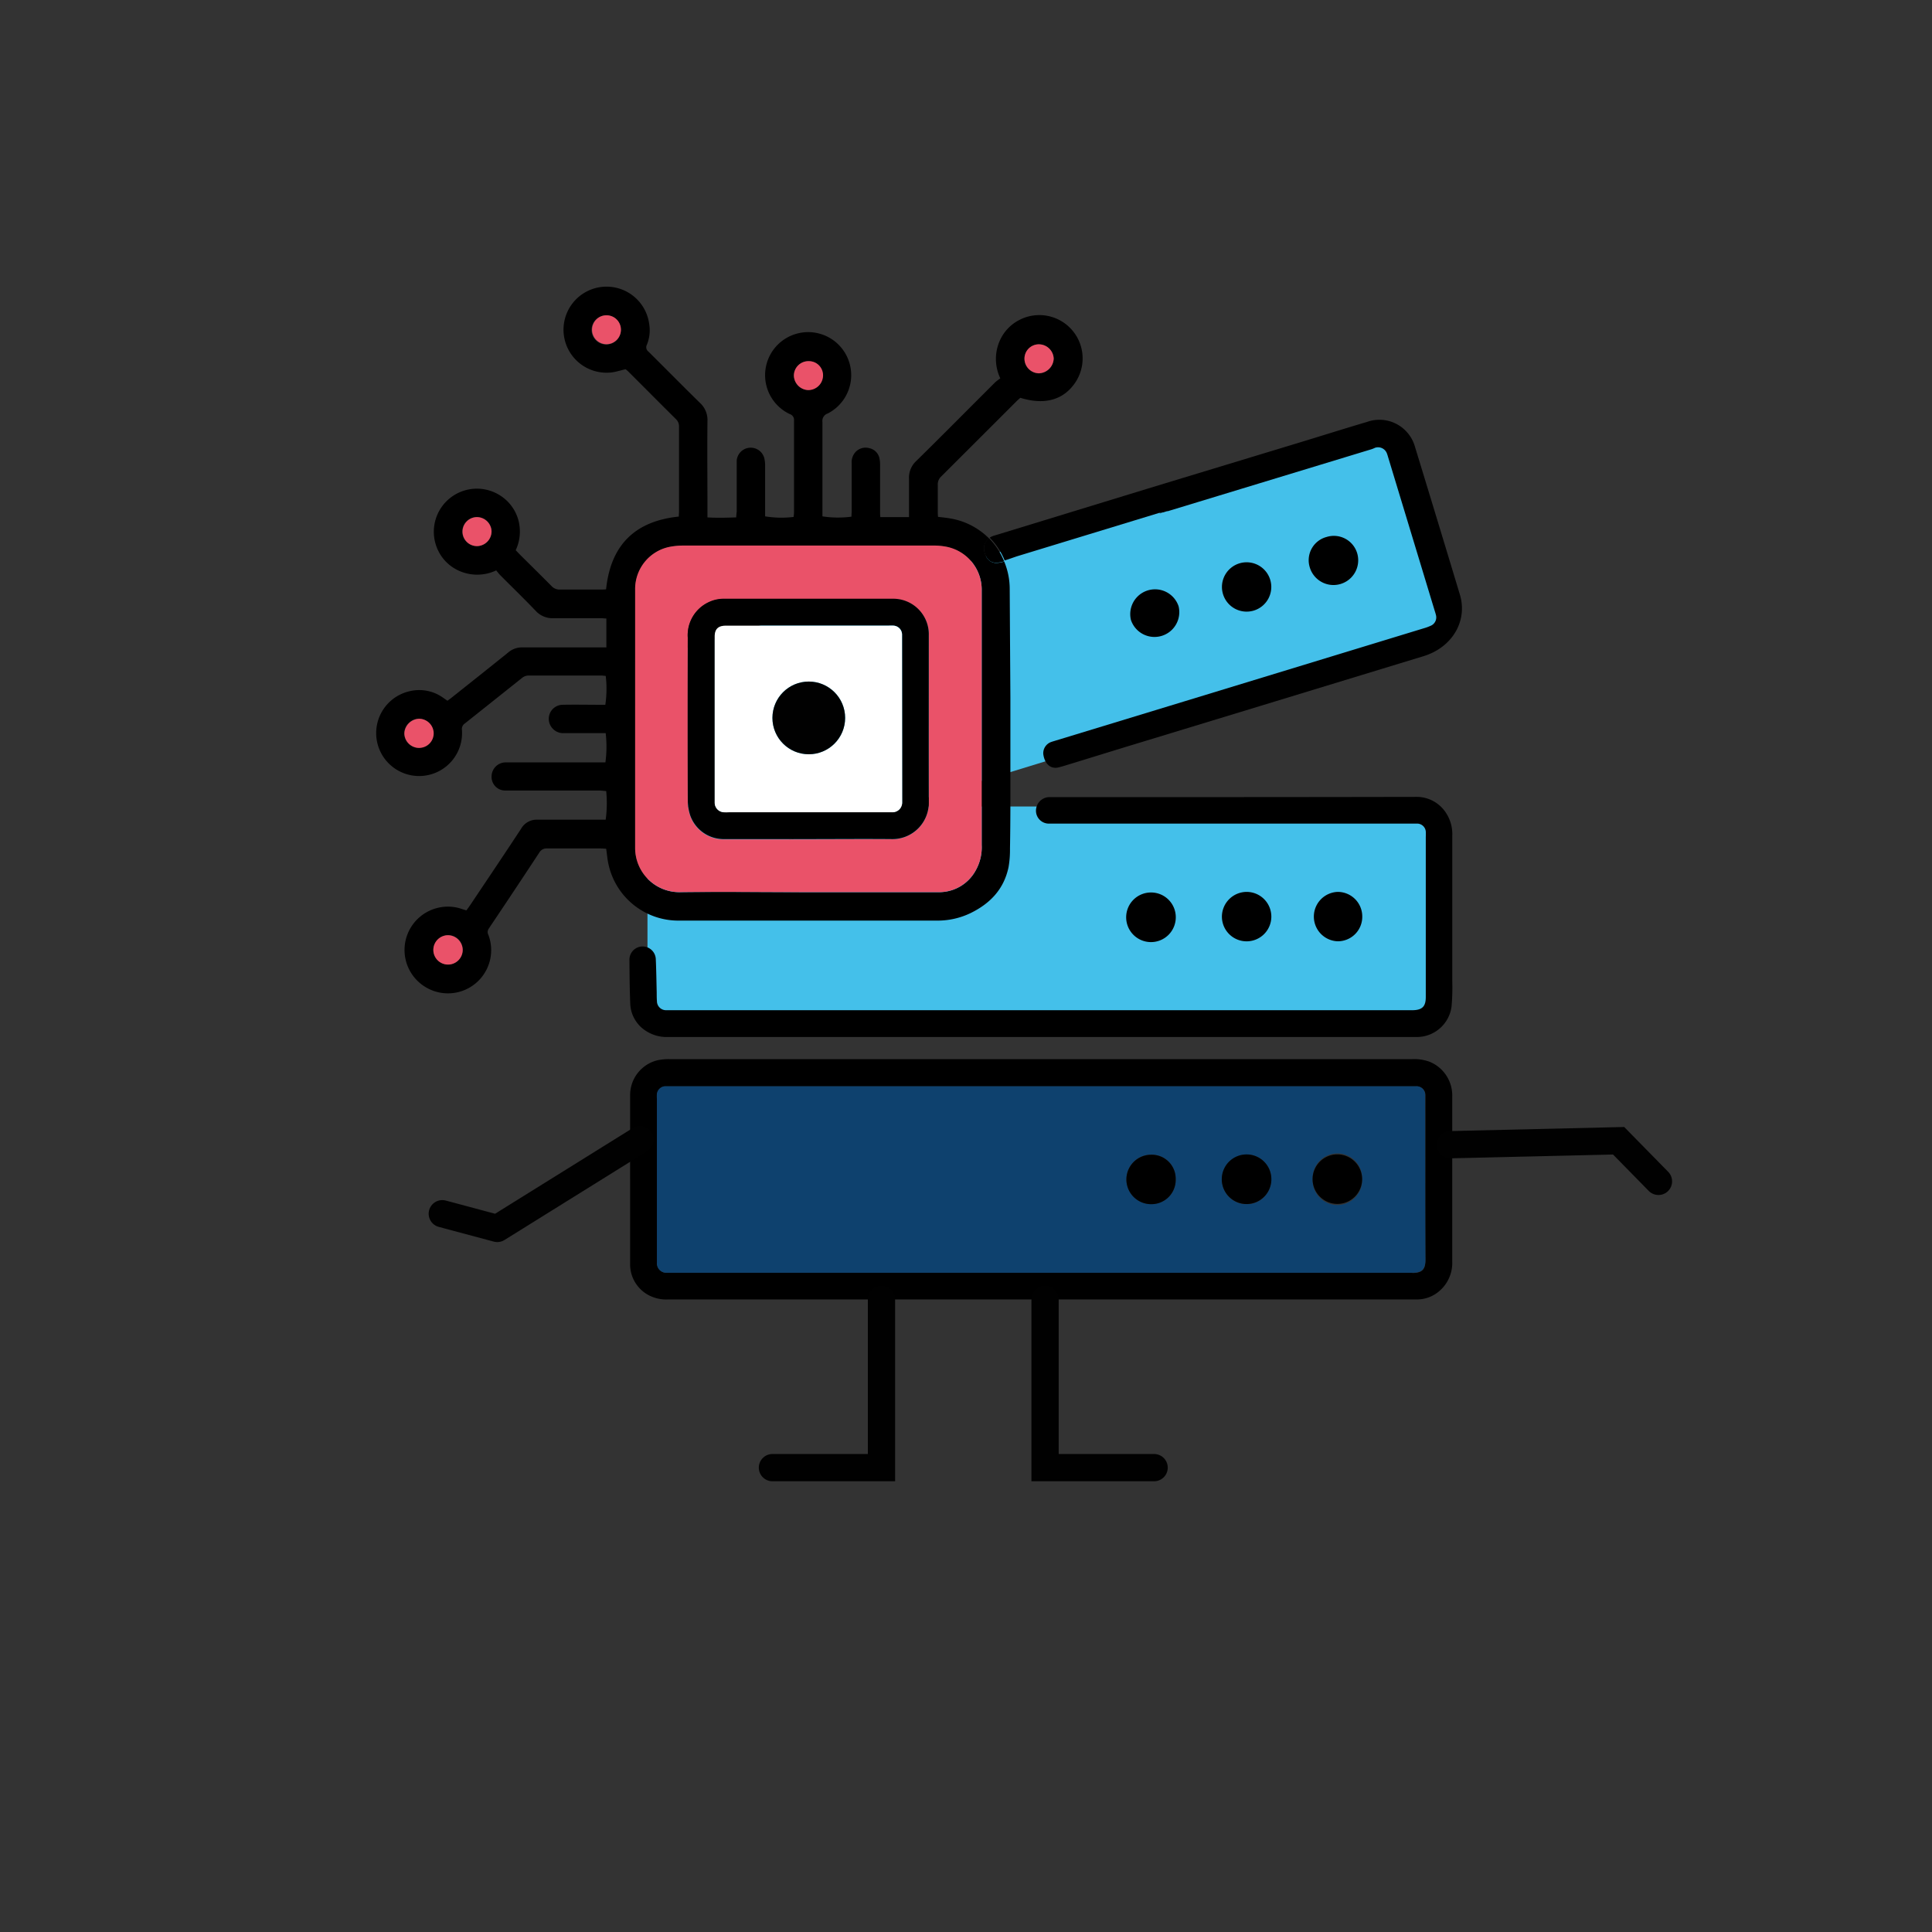 <svg xmlns="http://www.w3.org/2000/svg" id="R&#xE9;teg_1" data-name="R&#xE9;teg 1" viewBox="0 0 425.2 425.2"><rect x="0" y="0" width="425.2" height="425.2" fill="#333333" stroke="none"/><defs><style>.cls-1{fill:#44c0ea;}.cls-2{fill:#0e416e;}.cls-3{fill:#ea5269;}.cls-4{fill:#fff;}.cls-5{fill:#010101;}.cls-6,.cls-7{fill:none;stroke:#010101;stroke-linecap:round;stroke-width:6px;}.cls-6{stroke-miterlimit:10;}.cls-7{stroke-linejoin:round;}</style></defs><title>szörny_nyitott száj</title><path class="cls-1" d="M150.1,177.5h47.56L160.1,189a6.18,6.18,0,0,1-7.72-4.1Z"></path><path class="cls-1" d="M197.66,177.5H150.1l-7.88-25.69a6.18,6.18,0,0,1,4.1-7.72L305.56,95.24a.26.26,0,0,1,.32.18l11.9,38.77a6.18,6.18,0,0,1-4.1,7.72Z"></path><path class="cls-1" d="M148.68,177.5h1.42l2.28,7.42a6.18,6.18,0,0,0,7.72,4.1l37.56-11.52H315.24a.26.26,0,0,1,.26.26v39.56a6.18,6.18,0,0,1-6.18,6.18H148.68a6.18,6.18,0,0,1-6.18-6.18V183.68A6.18,6.18,0,0,1,148.68,177.5Z"></path><path d="M255.41,113l-.23.06.12,0,.07,0Z"></path><path d="M256.41,112.69l.45-.14Z"></path><path d="M255.49,113l-.08,0h0Z"></path><path d="M257.49,112.36l-.47.14Z"></path><path d="M139.79,186.71a9.73,9.73,0,0,0,9.7,9.65c9.46-.14,18.93,0,28.39,0s19.08,0,28.62,0a9.18,9.18,0,0,0,8.26-4.82,10.4,10.4,0,0,0,1.3-5.57V133.76c0-1.26,0-2.53,0-3.79a9.63,9.63,0,0,0-7.58-9.59,14.62,14.62,0,0,0-3.17-.29q-27.37,0-54.77,0a15.65,15.65,0,0,0-3.28.31,9.46,9.46,0,0,0-7.45,9.41Q139.8,158.26,139.79,186.71ZM221,123.57a15.62,15.62,0,0,1,1.22,6q.07,12,.15,24,0,11.41,0,22.83,0,5.21-.09,10.41a22.18,22.18,0,0,1-.31,4c-1,4.83-4,8-8.31,10.12a16.7,16.7,0,0,1-7.43,1.68H149.5a15.74,15.74,0,0,1-15.6-12.48c-.24-1.07-.32-2.17-.49-3.34-.39,0-.78-.06-1.16-.06-3.94,0-7.89,0-11.83,0a1.82,1.82,0,0,0-1.73.91q-5.52,8.4-11.13,16.74a1.34,1.34,0,0,0-.06,1.41,9.51,9.51,0,0,1-13.66,11.56A9.53,9.53,0,0,1,97,199.67a9.27,9.27,0,0,1,4.55.35c.33.12.67.21,1.1.34.27-.38.55-.74.81-1.13,3.75-5.6,7.52-11.19,11.22-16.83a3.93,3.93,0,0,1,3.63-2c4.57,0,9.15,0,13.72,0h1.27a26.68,26.68,0,0,0,.11-6.31c-.46,0-1-.11-1.44-.11H112.31c-.43,0-.86,0-1.3,0a3,3,0,0,1-2.82-3.19,3.11,3.11,0,0,1,3-3c6.86,0,13.72,0,20.59,0h1.46a25.6,25.6,0,0,0,.06-6.44c-.39,0-.82,0-1.24,0h-7.93a3.15,3.15,0,0,1-2.89-1.52,3.09,3.09,0,0,1,2.57-4.72c2.72-.06,5.44,0,8.16,0h1.25a23.9,23.9,0,0,0,.09-6.36c-.32,0-.66-.08-1-.08H116.49a2.35,2.35,0,0,0-1.62.55q-6.27,5-12.56,10a1.48,1.48,0,0,0-.64,1.49,9.45,9.45,0,1,1-11.36-8.62,9,9,0,0,1,7.11,1.4l1.06.73c.34-.25.68-.48,1-.75,4.14-3.29,8.28-6.57,12.39-9.89a4.65,4.65,0,0,1,3.13-1.1c5.64,0,11.28,0,16.92,0h1.53v-6.36c-.45,0-.86-.07-1.28-.07-3.43,0-6.86,0-10.29,0a5,5,0,0,1-4-1.63c-2.56-2.68-5.23-5.26-7.84-7.89a12.84,12.84,0,0,1-.83-1,9.76,9.76,0,0,1-8.38,0,9.23,9.23,0,0,1-4.33-4.22A9.48,9.48,0,0,1,110,109a9.35,9.35,0,0,1,4.05,5.34,9.68,9.68,0,0,1-.55,6.75c.36.38.71.75,1.07,1.11,2.26,2.25,4.55,4.49,6.79,6.76a2.38,2.38,0,0,0,1.86.79c3,0,6,0,9,0,.39,0,.77,0,1.17-.06,1-9.68,6.3-15,16-16,0-.37.05-.72.05-1.07,0-6.23,0-12.46,0-18.69a2.16,2.16,0,0,0-.66-1.67c-3.53-3.5-7-7-10.55-10.54a5.81,5.81,0,0,0-.55-.46c-1.08.25-2.06.57-3.06.7a9.47,9.47,0,1,1,8.26-10.63,8.37,8.37,0,0,1-.51,4.53,1.2,1.2,0,0,0,.36,1.54c3.78,3.75,7.51,7.54,11.32,11.27a5.08,5.08,0,0,1,1.65,4c-.07,6.55,0,13.1,0,19.65v1.55c2.12.13,4.15.07,6.33,0,0-.5.1-1,.11-1.41,0-3.27,0-6.54,0-9.82,0-.43,0-.87,0-1.3a3.09,3.09,0,0,1,6.09-.41,7.48,7.48,0,0,1,.16,1.64q0,4.91,0,9.82v1.25a21.94,21.94,0,0,0,6.26.13,7.74,7.74,0,0,0,.1-1c0-6.75,0-13.49,0-20.24a1.33,1.33,0,0,0-.94-1.4,9.47,9.47,0,0,1,1.75-17.75A9.47,9.47,0,0,1,182.17,91,1.72,1.72,0,0,0,181,92.87c0,6.5,0,13,0,19.52v1.25a22.25,22.25,0,0,0,6.39.07c0-.39.05-.81.05-1.23q0-5.26,0-10.53a3.37,3.37,0,0,1,.57-2.12,3,3,0,0,1,3.24-1.21,2.88,2.88,0,0,1,2.31,2.28,6.52,6.52,0,0,1,.13,1.4q0,5.08,0,10.18c0,.42,0,.84.06,1.33h6.31v-1.37c0-2.33,0-4.65,0-7a5,5,0,0,1,1.61-4c5.82-5.72,11.56-11.53,17.34-17.29a12.74,12.74,0,0,1,1.14-.88,9.94,9.94,0,0,1,0-8.54,9.34,9.34,0,0,1,4.33-4.38,9.53,9.53,0,0,1,12.26,13.7c-2.55,3.94-6.78,5.18-12.18,3.5-.22.2-.49.42-.74.66q-8.33,8.33-16.66,16.64a2.33,2.33,0,0,0-.77,1.86c0,1.94,0,3.87,0,5.8,0,.39,0,.77.06,1.24,1,.12,1.85.2,2.73.36a15.66,15.66,0,0,1,8.54,4.44,2.49,2.49,0,0,0-1.15,2.34c.21,1.75,1.12,2.88,2.49,3a5.94,5.94,0,0,0,1.86-.27Zm-128.76,41a3.21,3.21,0,0,0,0-6.41,3.36,3.36,0,0,0-3.29,3.2A3.25,3.25,0,0,0,92.26,164.6ZM225.47,79a3.23,3.23,0,0,0,3.17,3.18,3.37,3.37,0,0,0,3.26-3.25,3.28,3.28,0,0,0-3.21-3.15A3.16,3.16,0,0,0,225.47,79ZM101.74,117a3.18,3.18,0,0,0,3.25,3.18,3.19,3.19,0,1,0,0-6.38A3.21,3.21,0,0,0,101.74,117Zm-6.36,92a3.23,3.23,0,1,0,3.28-3.2A3.31,3.31,0,0,0,95.38,209Zm38-133.17a3.22,3.22,0,0,0,3.24-3.2,3.17,3.17,0,0,0-3.18-3.24,3.22,3.22,0,0,0-.06,6.44Zm44.42,10a3.24,3.24,0,0,0,3.26-3.21A3.09,3.09,0,0,0,178,79.49a3.19,3.19,0,0,0-3.28,3.16A3.28,3.28,0,0,0,177.84,85.85Z"></path><path d="M301.64,98.93l-44.15,13.43-.47.14-.16,0-.45.14h0l-.4.13-.13,0-.37.11-.12,0-.07,0-.12,0-.09,0h0l-31,9.46c-1,.31-2,.71-3,1a15.3,15.3,0,0,0-3.3-5,3,3,0,0,1,.61-.33c.28-.11.57-.19.85-.27l33.18-10.16,7.66-2.33v0l25.54-7.75c5.07-1.54,10.12-3.14,15.2-4.64a8.1,8.1,0,0,1,8.84,2.3,8,8,0,0,1,1.67,3q5,16.34,9.94,32.72c1.75,5.85-1.74,11.62-8,13.53l-35.74,10.9-28.7,8.74c-4.87,1.48-9.72,3-14.59,4.48-.4.12-.81.24-1.22.34a3.16,3.16,0,0,1-.75.11c-1.43,0-2.44-1.18-2.69-3a2.62,2.62,0,0,1,1.86-2.72c.24-.09.49-.15.73-.23l28.45-8.67,52.65-16.07a11.05,11.05,0,0,0,1.55-.56,2,2,0,0,0,1.2-2.28,9.46,9.46,0,0,0-.26-.91q-5.13-16.93-10.27-33.86c-.08-.26-.15-.53-.25-.79a2.08,2.08,0,0,0-2.65-1.34C302.2,98.75,301.92,98.85,301.64,98.93Z"></path><path d="M221,123.57l-.1,0a5.94,5.94,0,0,1-1.86.27c-1.37-.07-2.28-1.2-2.49-3a2.49,2.49,0,0,1,1.15-2.34A15.3,15.3,0,0,1,221,123.57Z"></path><path d="M138.68,252.16c0-3.7,0-7.41,0-11.12a7.89,7.89,0,0,1,6-7.69,12.09,12.09,0,0,1,2.82-.25q26.19,0,52.4,0H310.71a10,10,0,0,1,3.83.54,8,8,0,0,1,5.07,7.7c0,3.53,0,7.06,0,10.59v25.72a8.09,8.09,0,0,1-2.5,6.18,7.51,7.51,0,0,1-5,2.15c-.47,0-.94,0-1.42,0H147.12a8.27,8.27,0,0,1-3.81-.67,7.67,7.67,0,0,1-4.63-7.24c0-5.76,0-11.51,0-17.27C138.67,257.92,138.68,255,138.68,252.16Zm172.09,28c2,0,3-.54,2.94-2.94-.06-11.75,0-23.51,0-35.26,0-.31,0-.63,0-.94a1.9,1.9,0,0,0-2-1.92c-.35,0-.71,0-1.06,0h-163c-.43,0-.87,0-1.3,0a1.94,1.94,0,0,0-1.72,1.68,7.51,7.51,0,0,0,0,1.06v36.08a2.06,2.06,0,0,0,2.12,2.2c.28,0,.56,0,.83,0Q229.15,280.09,310.77,280.11Z"></path><path d="M319.62,183.91q0,16,0,32.06a46.65,46.65,0,0,1-.16,5.55,7.71,7.71,0,0,1-7.3,6.7c-.51,0-1,0-1.54,0H147.1a8.32,8.32,0,0,1-5.13-1.46,7.41,7.41,0,0,1-3.26-5.77c-.13-3.23-.16-6.46-.18-9.69a2.9,2.9,0,0,1,5.8-.19c.11,2.44.14,4.89.2,7.33,0,.63,0,1.26.05,1.89a2,2,0,0,0,2.06,2c.31,0,.63,0,1,0q81.57,0,163.15,0c2.33,0,3-.93,3-2.91,0-11.76,0-23.51,0-35.26a9.25,9.25,0,0,0,0-1.18,1.92,1.92,0,0,0-1.81-1.72c-.35,0-.71,0-1.06,0q-31.18,0-62.35,0c-5.45,0-10.89,0-16.33,0H231a2.84,2.84,0,0,1-3-2.83,3,3,0,0,1,2.87-3c.27,0,.55,0,.82,0l29.46,0q25.2,0,50.41-.05a7.69,7.69,0,0,1,6.69,3.54A8.47,8.47,0,0,1,319.62,183.91Z"></path><path class="cls-2" d="M313.71,277.17c0,2.4-1,2.94-2.94,2.94q-81.61,0-163.25,0c-.27,0-.55,0-.83,0a2.06,2.06,0,0,1-2.12-2.2V241.8a7.51,7.51,0,0,1,0-1.06,1.94,1.94,0,0,1,1.72-1.68c.43,0,.87,0,1.3,0h163c.35,0,.71,0,1.06,0a1.9,1.9,0,0,1,2,1.92c0,.31,0,.63,0,.94C313.68,253.66,313.65,265.42,313.71,277.17Zm-13.93-17.6a5.45,5.45,0,1,0-10.89-.09,5.45,5.45,0,1,0,10.89.09Zm-20,0a5.35,5.35,0,0,0-5.33-5.47,5.45,5.45,0,0,0-5.52,5.45,5.39,5.39,0,0,0,5.5,5.47A5.32,5.32,0,0,0,279.74,259.54ZM253.37,265a5.34,5.34,0,0,0,5.38-5.54,5.27,5.27,0,0,0-5.44-5.34,5.44,5.44,0,1,0,.06,10.88Z"></path><path d="M299.81,201.69a5.38,5.38,0,0,1-5.47,5.47,5.44,5.44,0,0,1,.05-10.87A5.4,5.4,0,0,1,299.81,201.69Z"></path><path d="M294.32,254.06a5.47,5.47,0,0,1,5.46,5.51,5.45,5.45,0,1,1-5.46-5.51Z"></path><path d="M298.69,121.75a5.44,5.44,0,1,1-10.43,3.12,5.29,5.29,0,0,1,3.69-6.69A5.36,5.36,0,0,1,298.69,121.75Z"></path><path d="M274.38,196.29a5.44,5.44,0,1,1-5.46,5.39A5.47,5.47,0,0,1,274.38,196.29Z"></path><path d="M274.41,254.07a5.46,5.46,0,1,1-5.52,5.45A5.45,5.45,0,0,1,274.41,254.07Z"></path><path d="M279.52,127.49a5.43,5.43,0,1,1-10.43,3,5.43,5.43,0,0,1,10.43-3Z"></path><path d="M259.39,133.44a5.46,5.46,0,0,1-10.49,3,5.46,5.46,0,0,1,10.49-3Z"></path><path d="M258.77,201.87a5.46,5.46,0,1,1-5.41-5.45A5.44,5.44,0,0,1,258.77,201.87Z"></path><path d="M258.75,259.48a5.34,5.34,0,0,1-5.38,5.54,5.44,5.44,0,1,1-.06-10.88A5.27,5.27,0,0,1,258.75,259.48Z"></path><path class="cls-3" d="M231.9,78.9a3.37,3.37,0,0,1-3.26,3.25A3.23,3.23,0,0,1,225.47,79a3.16,3.16,0,0,1,3.22-3.22A3.28,3.28,0,0,1,231.9,78.9Z"></path><path class="cls-3" d="M216.05,130c0,1.26,0,2.53,0,3.79v52.16a10.4,10.4,0,0,1-1.3,5.57,9.18,9.18,0,0,1-8.26,4.82q-14.31,0-28.62,0c-9.46,0-18.93-.1-28.39,0a9.73,9.73,0,0,1-9.7-9.65q0-28.46,0-56.9a9.46,9.46,0,0,1,7.45-9.41,15.65,15.65,0,0,1,3.28-.31q27.39,0,54.77,0a14.62,14.62,0,0,1,3.17.29A9.63,9.63,0,0,1,216.05,130ZM196.4,184.7a8,8,0,0,0,8-8c0-12.27,0-24.54,0-36.8a7.83,7.83,0,0,0-8-8.06c-12.35,0-24.69,0-37,0a7.61,7.61,0,0,0-3.32.69,8,8,0,0,0-4.72,7.83q0,17.93,0,35.85a10.89,10.89,0,0,0,.55,3.35,7.8,7.8,0,0,0,7.46,5.18c6.15,0,12.3,0,18.45,0S190.21,184.64,196.4,184.7Z"></path><path d="M204.41,176.67a8,8,0,0,1-8,8c-6.19-.06-12.39,0-18.58,0s-12.3,0-18.45,0a7.8,7.8,0,0,1-7.46-5.18,10.89,10.89,0,0,1-.55-3.35q-.06-17.92,0-35.85a8,8,0,0,1,4.72-7.83,7.61,7.61,0,0,1,3.32-.69c12.35,0,24.69,0,37,0a7.83,7.83,0,0,1,8,8.06C204.41,152.13,204.39,164.4,204.41,176.67Zm-5.87,0c0-.27,0-.55,0-.82V140.58c0-.32,0-.63,0-1a2,2,0,0,0-1.79-1.89,9.31,9.31,0,0,0-1.18,0H159.72c-1.64,0-2.37.75-2.41,2.37v35.61c0,.31,0,.63,0,.94a2.11,2.11,0,0,0,2,2.12,9.49,9.49,0,0,0,1.07,0h35.13c.31,0,.63,0,.94,0A2.12,2.12,0,0,0,198.54,176.65Z"></path><path class="cls-4" d="M198.55,175.83c0,.27,0,.55,0,.82a2.12,2.12,0,0,1-2.11,2.12c-.31,0-.63,0-.94,0H160.36a9.49,9.49,0,0,1-1.07,0,2.11,2.11,0,0,1-2-2.12c0-.31,0-.63,0-.94V140.08c0-1.62.77-2.37,2.41-2.37h35.84a9.31,9.31,0,0,1,1.18,0,2,2,0,0,1,1.79,1.89c0,.32,0,.63,0,1ZM186,158a8,8,0,1,0-8,8A8,8,0,0,0,186,158Z"></path><circle class="cls-5" cx="178" cy="158" r="8"></circle><path class="cls-3" d="M178,79.49a3.09,3.09,0,0,1,3.14,3.15,3.24,3.24,0,0,1-3.26,3.21,3.28,3.28,0,0,1-3.16-3.2A3.19,3.19,0,0,1,178,79.49Z"></path><path class="cls-3" d="M133.48,69.39a3.17,3.17,0,0,1,3.18,3.24,3.18,3.18,0,1,1-3.18-3.24Z"></path><path class="cls-3" d="M108.18,116.93a3.27,3.27,0,0,1-3.19,3.26,3.19,3.19,0,1,1,0-6.38A3.25,3.25,0,0,1,108.18,116.93Z"></path><path class="cls-3" d="M101.83,209a3.23,3.23,0,1,1-3.17-3.17A3.29,3.29,0,0,1,101.83,209Z"></path><path class="cls-3" d="M95.45,161.36a3.2,3.2,0,0,1-3.19,3.24A3.25,3.25,0,0,1,89,161.39a3.36,3.36,0,0,1,3.29-3.2A3.22,3.22,0,0,1,95.45,161.36Z"></path><polyline class="cls-6" points="194 285.98 194 323 170 323"></polyline><polyline class="cls-6" points="230 285.98 230 323 254 323"></polyline><polyline class="cls-6" points="319.21 251.93 319.62 251.92 356.23 251.06 365 260"></polyline><polyline class="cls-7" points="140.87 250.8 138.68 252.16 109.44 270.36 97.34 267.12"></polyline></svg>